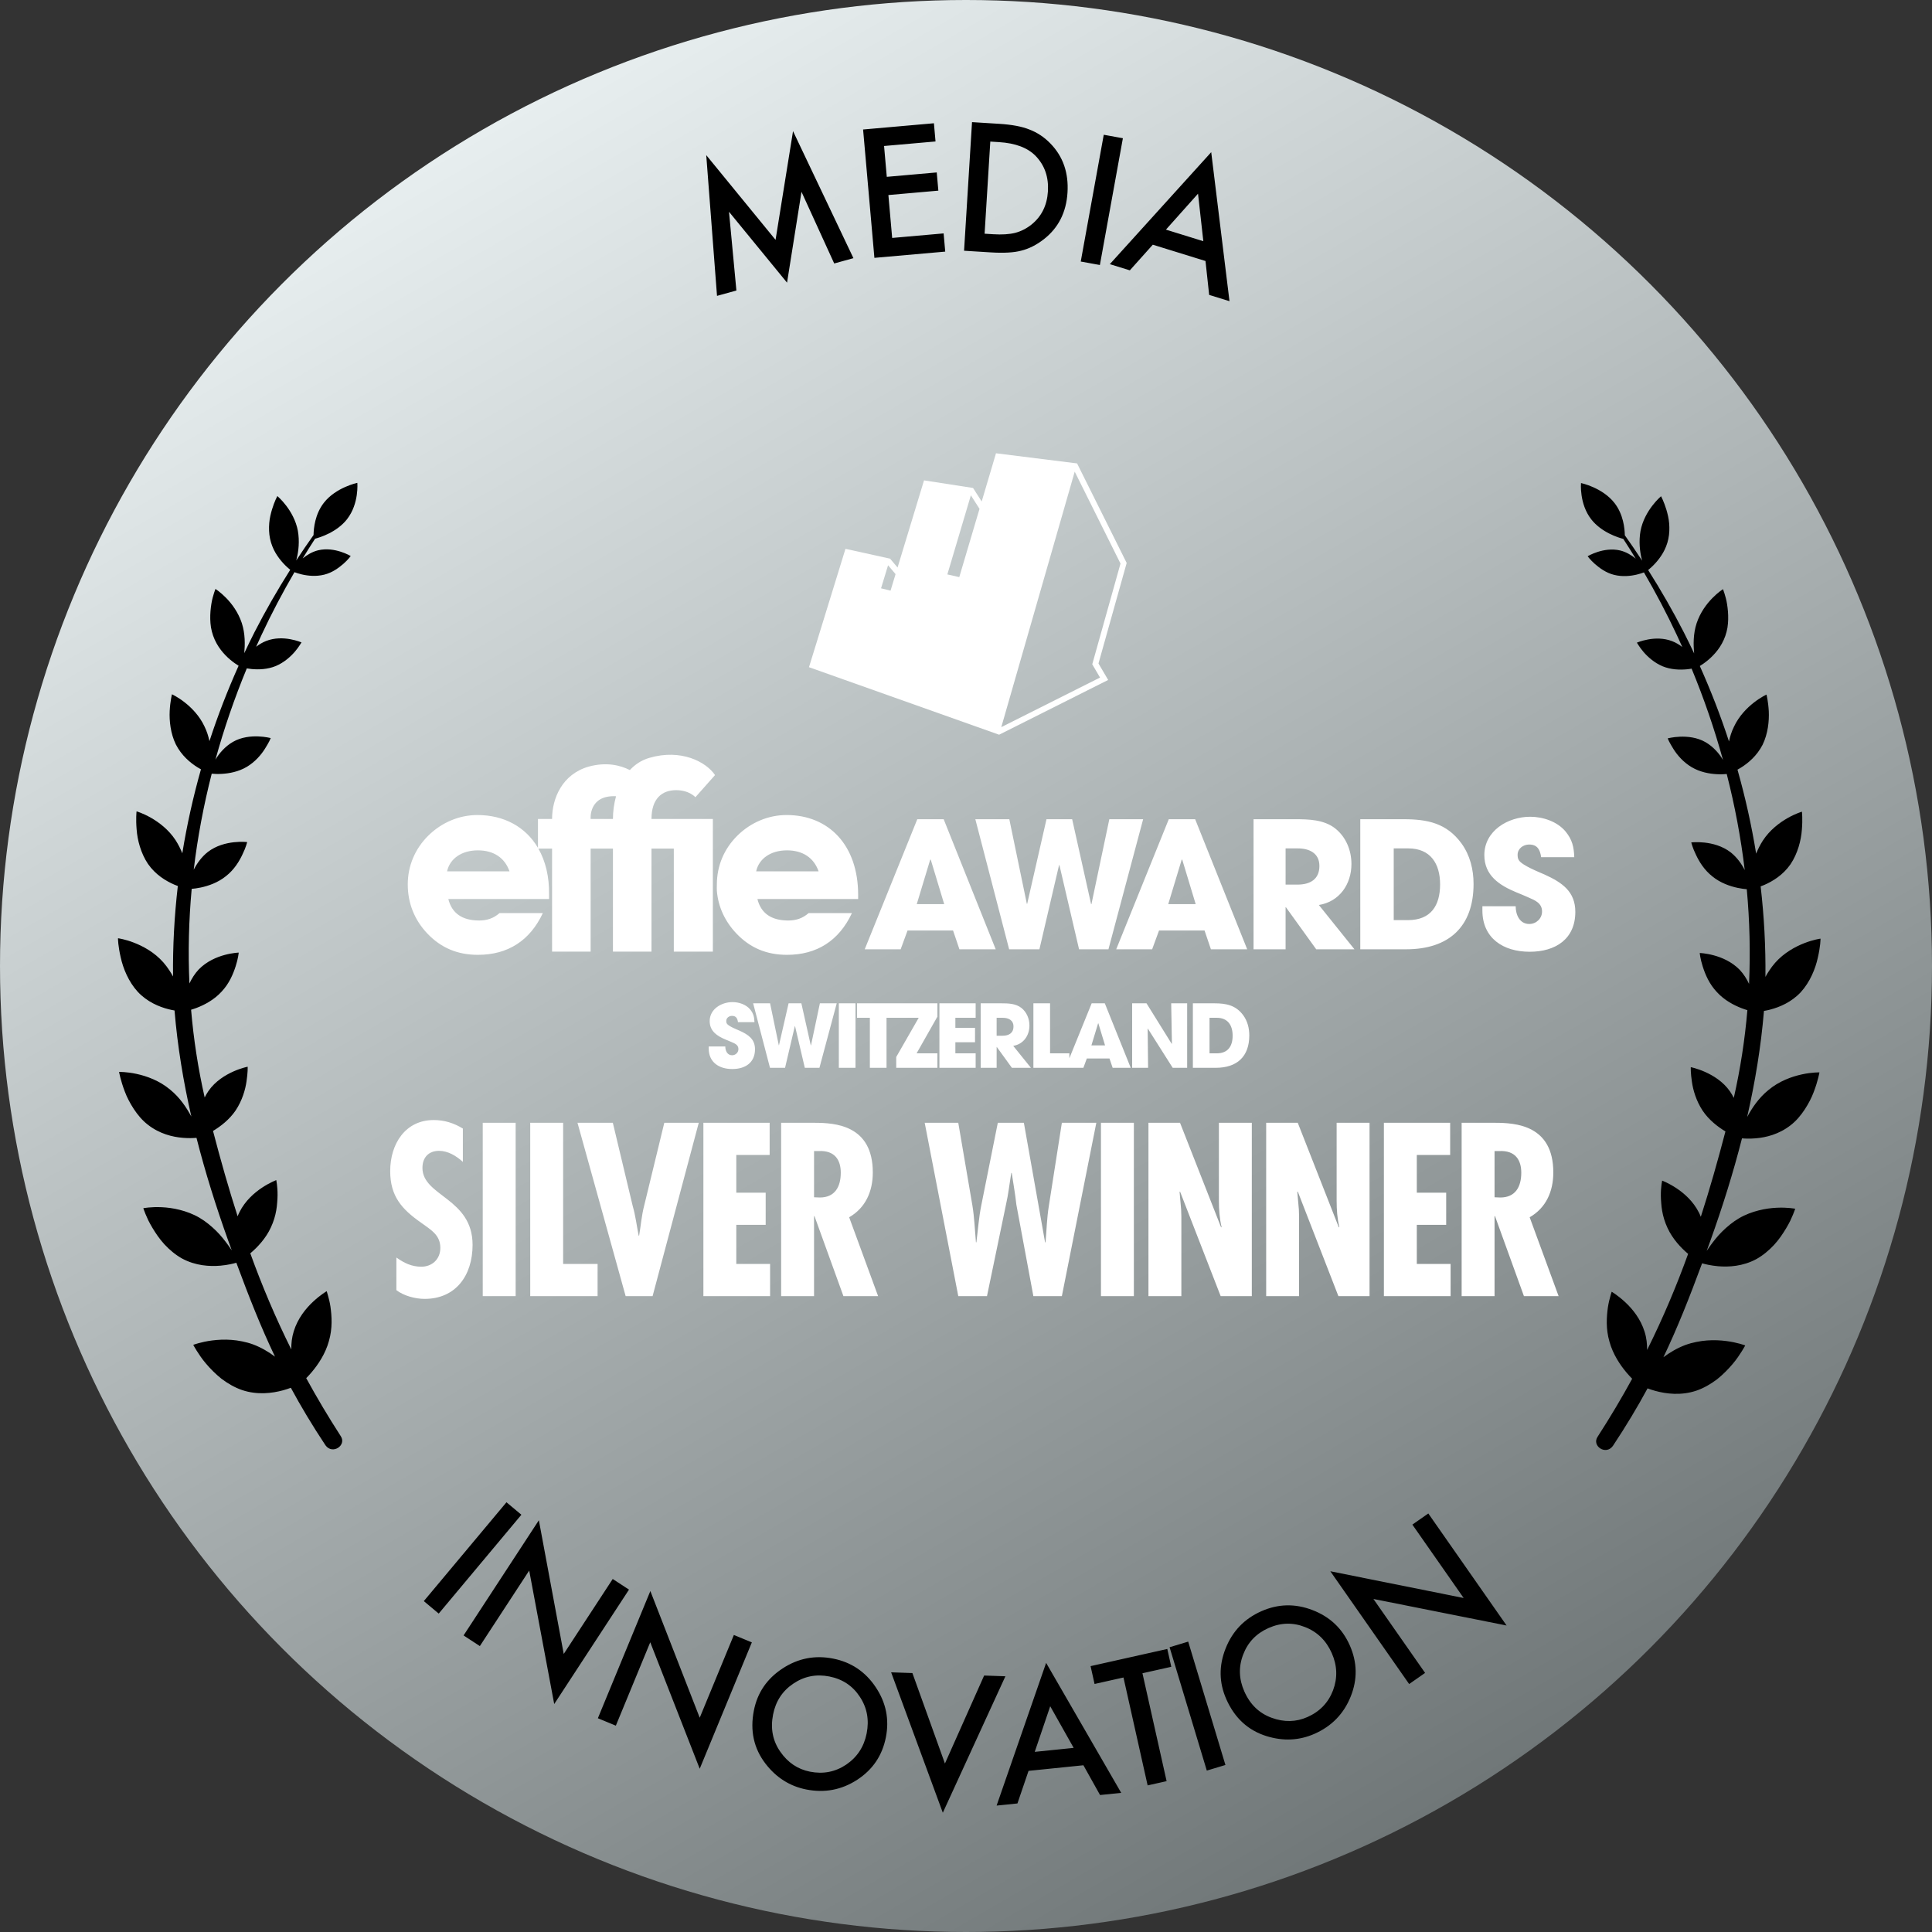 <?xml version="1.0" encoding="UTF-8"?>
<svg xmlns="http://www.w3.org/2000/svg" xmlns:xlink="http://www.w3.org/1999/xlink" viewBox="0 0 520 520" height="520" width="520">
  <rect x="0" y="0" width="520" height="520" fill="#333333" stroke="none"/>
  <defs>
    <linearGradient id="linear-gradient" x1="390.022" y1="485.204" x2="129.978" y2="34.796" gradientUnits="userSpaceOnUse">
      <stop offset="0" stop-color="#707778"/>
      <stop offset="1" stop-color="#e7eeef"/>
    </linearGradient>
  </defs>
  <g id="tccc-effie" isolation="isolate">
    <circle cx="260" cy="260" r="260" fill="url(#linear-gradient)"/>
    <g id="silver_winner" data-name="silver winner">
      <path d="M113.701,314.328c0-2.846,1.724-4.578,4.459-4.578,2.437,0,4.637,1.361,6.421,2.97v-8.971c-2.437-1.485-4.994-2.289-7.847-2.289-7.61,0-11.712,6.373-11.712,13.735,0,6.806,3.151,10.271,8.263,13.859,2.497,1.856,5.232,3.217,5.232,6.806,0,3.094-2.259,5.073-5.113,5.073-2.616,0-4.637-.99-6.718-2.475v8.786c2.021,1.547,5.113,2.351,7.609,2.351,8.323,0,12.9-6.249,12.9-14.54,0-12.622-13.495-13.055-13.495-20.727ZM129.93,348.852h8.858v-46.651h-8.858v46.651ZM151.569,302.201h-8.858v46.651h18.132v-8.662h-9.274v-37.989ZM173.387,324.475c-.713,2.722-.892,5.383-1.368,8.105h-.119c-.535-2.66-.832-5.321-1.605-7.981l-5.35-22.397h-9.512l12.96,46.651h7.253l12.425-46.651h-9.274l-5.41,22.273ZM198.176,329.672h7.907v-8.662h-7.907v-10.147h8.977v-8.662h-17.835v46.651h17.953v-8.662h-9.096v-10.518ZM234.915,315.565c0-12.745-10.106-13.364-15.754-13.364h-8.917v46.651h8.858v-21.531h.119l7.788,21.531h9.334l-7.788-21.222c4.399-2.537,6.361-6.93,6.361-12.065ZM220.648,322.309l-1.546-.062v-12.436h1.189c4.459-.247,6.004,2.475,6.004,5.816,0,3.836-1.605,6.682-5.647,6.682ZM282.295,324.599c-.535,3.279-.594,6.496-.892,9.776h-.119l-5.707-32.173h-7.015l-4.459,22.273c-.654,3.279-.892,6.62-1.308,9.899h-.119c-.297-3.279-.416-6.62-.951-9.899l-3.805-22.273h-9.036l9.036,46.651h7.728l5.113-24.625c.654-2.846.951-5.692,1.427-8.538h.119c.416,2.846.951,5.692,1.248,8.538l4.578,24.625h7.669l9.274-46.651h-9.274l-3.508,22.397ZM296.324,348.852h8.858v-46.651h-8.858v46.651ZM328.07,323.176c0,2.413.178,4.826.713,7.053l-.119.124-11.057-28.151h-8.501v46.651h8.858v-21.407l-.059-1.918-.416-4.702.119-.124,10.938,28.151h8.382v-46.651h-8.858v20.974ZM359.756,323.176c0,2.413.178,4.826.714,7.053l-.119.124-11.058-28.151h-8.501v46.651h8.858v-21.407l-.06-1.918-.416-4.702.119-.124,10.938,28.151h8.383v-46.651h-8.858v20.974ZM381.335,329.672h7.907v-8.662h-7.907v-10.147h8.977v-8.662h-17.834v46.651h17.953v-8.662h-9.096v-10.518ZM411.713,327.63c4.399-2.537,6.361-6.93,6.361-12.065,0-12.745-10.106-13.364-15.754-13.364h-8.917v46.651h8.858v-21.531h.119l7.788,21.531h9.333l-7.788-21.222ZM403.807,322.309l-1.546-.062v-12.436h1.189c4.459-.247,6.004,2.475,6.004,5.816,0,3.836-1.605,6.682-5.647,6.682Z" fill="#fff" fill-rule="evenodd"/>
    </g>
    <g id="switzerland">
      <path d="M199.103,277.433c-.735-.329-3.037-1.22-3.464-1.924-.142-.211-.166-.469-.166-.727,0-.821.759-1.36,1.542-1.36,1.139,0,1.471.727,1.613,1.689h4.437c-.047-1.361-.261-2.322-1.163-3.425-1.115-1.337-3.037-1.97-4.745-1.97-2.99,0-6.146,1.876-6.146,5.114,0,2.72,2.017,4.034,4.295,4.973.522.211,1.044.422,1.566.656.925.399,1.875.774,1.875,1.901,0,.939-.783,1.666-1.708,1.666-1.305,0-1.827-1.243-1.827-2.369h-4.461v.562c0,3.706,2.8,5.513,6.335,5.513,3.465,0,6.122-1.689,6.122-5.325,0-2.72-1.78-3.917-4.105-4.973ZM218.275,281.374h-.047l-2.539-11.331h-3.44l-2.586,11.283h-.047l-2.349-11.283h-4.556l4.532,17.359h4.057l2.634-11.236h.047l2.634,11.236h3.939l4.651-17.359h-4.532l-2.397,11.331ZM225.773,287.402h4.485v-17.359h-4.485v17.359ZM241.22,270.043h-10.559v3.895h3.463v13.464h4.486v-13.464h8.661l-6.051,10.555v2.909h11.081v-3.894h-5.599l5.599-9.876v-3.589h-11.081ZM252.846,287.402h9.752v-3.894h-5.458v-2.979h5.291v-3.894h-5.291v-2.697h5.458v-3.895h-9.752v17.359ZM277.072,276.025c0-1.806-.712-3.588-2.159-4.738-1.518-1.197-3.559-1.244-5.41-1.244h-5.552v17.359h4.295v-5.606h.047l4.058,5.606h5.125l-4.769-5.911c2.776-.446,4.366-2.792,4.366-5.466ZM269.835,278.77h-1.59v-4.831h1.637c1.542,0,2.896.633,2.896,2.345,0,1.783-1.257,2.486-2.943,2.486ZM293.824,270.043l-6.002,14.784v-1.319h-5.197v-13.465h-4.485v17.359h13.453l.926-2.51h6.098l.855,2.51h4.864l-6.976-17.359h-3.536ZM293.752,281.374l1.804-5.935h.07l1.804,5.935h-3.679ZM315.417,280.904l-.048.047-6.786-10.908h-3.867v17.359h4.295l-.118-10.532.047-.024,6.692,10.556h3.892v-17.359h-4.296l.191,10.861ZM334.635,273.281c-1.993-2.721-4.579-3.237-7.759-3.237h-5.813v17.359h6.146c5.742,0,9.04-3.026,9.04-8.726,0-1.924-.474-3.823-1.614-5.395ZM327.469,283.508h-1.922v-9.57h1.946c2.991,0,4.271,2.041,4.271,4.808,0,2.815-1.234,4.762-4.295,4.762Z" fill="#fff" fill-rule="evenodd"/>
    </g>
    <g id="effie_awwards" data-name="effie awwards">
      <path d="M181.984,212.672c3.54,0,5.183,1.902,5.183,1.902l5.286-5.961c-2.394-3.553-9.124-7.126-17.658-4.638-2.143.611-3.881,1.784-5.268,3.29-2.568-1.301-6.297-2.236-11.078-.933-7.153,2.04-9.859,8.583-9.859,14.096h-3.794v7.771c-3.312-5.64-9.142-8.832-16.297-8.832-4.888,0-9.639,1.994-13.255,5.577-3.551,3.529-5.494,8.115-5.494,13.105,0,5.051,1.808,9.572,5.289,13.23,3.686,3.853,8.106,5.716,13.593,5.716,8.032,0,13.994-3.793,17.476-11.239h-11.652c-1.607,1.398-3.345,1.999-5.488,1.999-4.621,0-7.364-1.999-8.303-5.786h27.117c0-.399-.007-.799,0-1.129.082-4.892-.964-9.084-2.879-12.437h3.687v27.727h10.378v-27.727h6.005v27.727h10.375v-27.727h6.006v27.727h10.513v-35.703h-16.519c0-5.438,2.777-7.756,6.635-7.756ZM120.33,234.523c.738-3.393,3.885-5.651,8.303-5.651,4.217,0,7.232,1.995,8.501,5.651h-16.804ZM164.974,220.427h-6.005s-.596-6.482,6.84-6.12c-.575,2.079-.835,4.204-.835,6.12ZM211.688,219.367c-4.886,0-9.639,1.994-13.257,5.577-3.549,3.529-5.486,8.115-5.486,13.105,0,.589-.051,1.174,0,1.75.369,4.348,2.214,8.253,5.284,11.48,3.681,3.853,8.103,5.716,13.591,5.716,8.039,0,13.994-3.793,17.481-11.239h-11.651c-1.605,1.398-3.351,1.999-5.494,1.999-4.619,0-7.364-1.999-8.297-5.786h27.113v-1.129c0-13.3-7.833-21.474-19.283-21.474ZM203.521,234.523c.735-3.393,3.883-5.651,8.298-5.651,4.225,0,7.238,1.995,8.507,5.651h-16.806ZM246.89,220.494l-14.15,35.01h9.671l1.858-5.063h12.244l1.716,5.063h9.766l-14.007-35.01h-7.098ZM246.748,243.345l3.62-11.97h.144l3.62,11.97h-7.384ZM298.577,220.494l-4.813,22.851h-.094l-5.098-22.851h-6.908l-5.193,22.757h-.096l-4.716-22.757h-9.148l9.1,35.01h8.147l5.288-22.663h.096l5.288,22.663h7.909l9.338-35.01h-9.1ZM314.58,220.494l-14.15,35.01h9.671l1.857-5.063h12.244l1.715,5.063h9.767l-14.007-35.01h-7.098ZM314.437,243.345l3.62-11.97h.144l3.62,11.97h-7.384ZM363.741,232.558c0-3.643-1.429-7.239-4.336-9.558-3.049-2.412-7.146-2.507-10.862-2.507h-11.148v35.01h8.624v-11.308h.096l8.146,11.308h10.291l-9.577-11.922c5.574-.899,8.766-5.63,8.766-11.024ZM349.21,238.094h-3.191v-9.747h3.288c3.097,0,5.812,1.278,5.812,4.732,0,3.596-2.525,5.015-5.908,5.015ZM377.792,220.494h-11.672v35.01h12.339c11.53,0,18.152-6.103,18.152-17.6,0-3.879-.953-7.712-3.24-10.882-4.002-5.488-9.195-6.529-15.579-6.529ZM378.982,247.65h-3.859v-19.304h3.906c6.003,0,8.575,4.116,8.575,9.699,0,5.677-2.477,9.604-8.623,9.604ZM415.757,235.397c-1.477-.662-6.098-2.46-6.956-3.88-.286-.426-.334-.946-.334-1.467,0-1.656,1.525-2.744,3.097-2.744,2.286,0,2.954,1.467,3.24,3.406h8.91c-.096-2.743-.525-4.684-2.334-6.907-2.24-2.697-6.098-3.974-9.529-3.974-6.004,0-12.34,3.785-12.34,10.314,0,5.489,4.05,8.138,8.623,10.03,1.049.426,2.097.851,3.145,1.325,1.858.804,3.764,1.561,3.764,3.832,0,1.892-1.572,3.359-3.43,3.359-2.62,0-3.669-2.508-3.669-4.778h-8.957v1.136c0,7.475,5.622,11.118,12.72,11.118,6.956,0,12.292-3.407,12.292-10.739,0-5.489-3.573-7.901-8.242-10.03Z" fill="#fff" fill-rule="evenodd"/>
    </g>
    <g id="effie_shape" data-name="effie shape">
      <path d="M303.247,151.523l-13.348-26.794-21.827-2.728-3.848,12.975-2.326-3.637-13.195-2.046-7.122,23.454-2.014-2.38-12.006-2.648-9.822,31.856,51.175,18.174,29.35-14.737-2.604-4.439,7.587-27.051ZM239.691,158.974l-2.558-.632,1.892-6.2,1.37,1.617.647.766-1.351,4.45ZM258.189,155.331l-3.207-.727,6.328-21.289,1.603,2.506.725,1.134-5.45,18.376ZM296.076,182.363l-26.575,13.343,19.76-68.761,12.323,24.736-7.423,26.469-.181.642.338.574,1.757,2.997Z" fill="#fff" fill-rule="evenodd"/>
    </g>
    <g id="MEDIA-2" data-name="MEDIA">
      <path d="M208.742,64.559l-18.656-22.807,2.899,37.882,5.218-1.442-1.991-21.192,15.621,19.078,3.891-24.449,8.804,19.285,5.174-1.43-16.257-34.189-4.703,29.264ZM240.129,64.041l-1.017-11.545,13.447-1.185-.432-4.9-13.447,1.185-.731-8.301,13.85-1.22-.432-4.9-19.063,1.68,3.044,34.546,19.063-1.68-.432-4.9-13.85,1.22ZM277.07,34.865c-1.975-.812-4.704-1.326-8.186-1.542l-7.263-.45-2.142,34.613,7.174.444c3.512.217,6.245.064,8.198-.46,2.087-.516,4.116-1.538,6.086-3.067,3.925-3.057,6.052-7.247,6.381-12.567.328-5.305-1.193-9.698-4.563-13.177-1.664-1.723-3.558-2.988-5.684-3.795ZM282.049,51.512c-.233,3.766-1.708,6.743-4.423,8.93-1.326,1.058-2.782,1.801-4.369,2.227-1.585.397-3.551.523-5.897.378l-2.354-.146,1.534-24.794,2.354.146c4.454.276,7.759,1.538,9.915,3.787,2.394,2.519,3.474,5.676,3.239,9.472ZM297.077,36.271l-6.192,34.122,5.149.934,6.192-34.122-5.149-.934ZM326,40.959l-27.289,30.138,5.386,1.667,6.18-6.904,14.183,4.389.986,9.122,5.471,1.693-4.918-40.105ZM313.813,61.805l8.636-9.672,1.428,12.786-10.063-3.114Z" fill-rule="evenodd"/>
    </g>
    <g id="INNOVATION-2" data-name="INNOVATION">
      <path d="M136.317,404.337l-22.248,26.603,4.015,3.357,22.248-26.603-4.015-3.357ZM164.915,424.986l-13.185,20.174-6.695-35.985-20.263,31.004,4.381,2.863,13.283-20.325,6.732,35.928,20.128-30.797-4.381-2.863ZM188.333,462.332l-13.29-34.104-14.125,34.239,4.838,1.996,9.259-22.445,13.315,34.042,14.03-34.011-4.838-1.996-9.191,22.279ZM224.249,446.417c-4.906-.973-9.448-.088-13.625,2.655-4.192,2.74-6.763,6.505-7.713,11.293-1.081,5.449-.031,10.237,3.15,14.364,2.892,3.734,6.534,6.036,10.926,6.908,4.965.985,9.541.115,13.731-2.611,4.172-2.714,6.743-6.517,7.713-11.408.964-4.861.05-9.371-2.743-13.528-2.779-4.154-6.591-6.712-11.438-7.673ZM233.262,466.547c-.711,3.584-2.541,6.381-5.489,8.391-2.943,1.981-6.198,2.617-9.767,1.909-3.29-.653-5.951-2.44-7.981-5.362-2.046-2.925-2.695-6.267-1.949-10.027.711-3.584,2.527-6.353,5.449-8.307,2.928-1.984,6.161-2.625,9.701-1.923,3.554.705,6.291,2.53,8.21,5.476,1.937,2.934,2.545,6.215,1.826,9.842ZM264.88,450.973l-10.55,23.683-8.755-24.35-5.724-.198,13.91,37.788,16.844-36.725-5.724-.198ZM268.238,485.974l5.608-.572,2.988-8.772,14.77-1.508,4.475,8.01,5.698-.582-20.211-34.987-13.328,38.41ZM288.982,470.445l-10.48,1.07,4.165-12.278,6.314,11.209ZM314.177,443.818l-20.647,4.623,1.074,4.8,7.781-1.742,6.502,29.042,5.107-1.143-6.502-29.042,7.759-1.737-1.074-4.8ZM314.795,443.356l10.019,33.201,5.011-1.512-10.019-33.201-5.01,1.512ZM353.258,433.356c-4.663-1.797-9.253-1.693-13.77.311-4.572,2.029-7.776,5.367-9.612,10.015-1.85,4.654-1.785,9.212.195,13.674,2.253,5.078,5.868,8.389,10.845,9.932,4.514,1.388,8.818,1.174,12.911-.642,4.626-2.053,7.867-5.399,9.724-10.04,1.849-4.621,1.762-9.21-.261-13.768-2.01-4.53-5.354-7.691-10.031-9.482ZM358.789,454.958c-1.266,3.314-3.561,5.708-6.887,7.184-3.066,1.361-6.27,1.431-9.613.211-3.356-1.214-5.812-3.573-7.367-7.077-1.481-3.339-1.591-6.649-.327-9.93,1.251-3.308,3.527-5.693,6.825-7.157,3.312-1.47,6.601-1.553,9.866-.249,3.273,1.284,5.659,3.616,7.159,6.997,1.482,3.34,1.596,6.68.343,10.021ZM405.505,437.508l-21.075-30.156-4.29,2.998,13.806,19.755-35.887-7.2,21.217,30.359,4.29-2.998-13.909-19.902,35.848,7.145Z" fill-rule="evenodd"/>
    </g>
    <g id="leaves">
      <path d="M93.434,139.704c3.247-4.176,2.74-9.743,2.74-9.743,0,0-5.771,1.203-9.017,5.379-2.376,3.056-2.74,6.849-2.765,8.668-1.6,2.252-3.154,4.534-4.664,6.842.039-.144.078-.287.117-.439.518-2.034.815-4.811.322-7.57-.526-2.779-1.902-5.119-3.151-6.757-1.248-1.639-2.374-2.567-2.374-2.567,0,0-.777,1.444-1.429,3.6-.317,1.083-.638,2.318-.746,3.674-.113,1.353-.078,2.785.215,4.194.294,1.411.813,2.663,1.438,3.755.637,1.1,1.366,2.031,2.052,2.786.766.841,1.463,1.45,1.941,1.835-3.458,5.451-6.673,11.046-9.605,16.777-.95,1.871-1.869,3.756-2.76,5.654.2-2.279.279-5.211-.672-8.111-.976-2.92-2.684-5.192-4.23-6.766-1.535-1.569-2.856-2.4-2.856-2.4,0,0-.168.411-.394,1.123-.215.716-.532,1.71-.711,2.929-.194,1.211-.329,2.607-.295,4.064.017.728.076,1.472.191,2.215.129.75.322,1.503.577,2.238,1.027,2.944,2.946,5.07,4.603,6.47.891.751,1.696,1.289,2.257,1.63-2.969,6.634-5.603,13.405-7.844,20.295-.277-1.298-.688-2.633-1.327-3.936-1.361-2.927-3.548-5.109-5.398-6.548-1.85-1.44-3.367-2.126-3.367-2.126,0,0-.474,1.871-.612,4.497-.127,2.629.219,6.045,1.658,8.997,1.521,2.978,3.868,4.938,5.83,6.163.323.201.632.379.928.542-2.103,7.44-3.788,14.986-5.018,22.598-.47-1.181-1.073-2.369-1.786-3.492-1.873-2.88-4.503-4.846-6.667-6.078-2.167-1.235-3.858-1.72-3.858-1.72,0,0-.063.513-.087,1.381-.025.867-.019,2.088.104,3.493.197,2.802,1.107,6.374,3.049,9.266,2.006,2.902,4.81,4.594,7.054,5.567.344.148.669.273.984.39-.936,8.084-1.376,16.217-1.288,24.349-.304-.557-.629-1.113-.999-1.66-.485-.733-1.005-1.45-1.609-2.132-2.402-2.724-5.466-4.366-7.921-5.312-2.431-.948-4.286-1.185-4.286-1.185,0,0-.011.551.089,1.47.105.919.295,2.205.637,3.667.636,2.922,2.085,6.541,4.581,9.264,2.542,2.726,5.741,4.039,8.244,4.687.606.156,1.152.263,1.664.352.799,9.614,2.373,19.133,4.524,28.539-1.295-2.378-3.064-5.099-5.689-7.225-2.911-2.451-6.355-3.665-9.068-4.249-2.715-.587-4.692-.527-4.692-.527,0,0,.403,2.322,1.546,5.29.548,1.486,1.391,3.114,2.415,4.683,1.033,1.568,2.27,3.073,3.844,4.278,3.114,2.42,6.581,3.254,9.341,3.484,1.581.133,2.861.078,3.691.008,2.36,9.288,5.247,18.461,8.482,27.499.343.944.678,1.861,1.015,2.781-.269-.412-.566-.845-.897-1.299-.902-1.228-1.941-2.608-3.26-3.908-1.329-1.297-2.81-2.561-4.543-3.575-1.733-1.013-3.566-1.678-5.303-2.116-1.725-.442-3.392-.644-4.845-.713-2.909-.141-4.963.269-4.963.269,0,0,.19.591.583,1.551.197.48.444,1.051.744,1.685.314.63.694,1.318,1.122,2.041.87,1.441,1.916,3.029,3.265,4.479,1.354,1.448,2.928,2.787,4.714,3.782,3.637,1.967,7.451,2.176,10.324,1.927,1.987-.176,3.514-.562,4.287-.787,3.397,9.179,6.591,17.279,10.404,25.271-1.705-1.271-3.672-2.453-5.873-3.282-.991-.363-1.988-.634-2.975-.829-.978-.2-1.933-.332-2.871-.401-1.871-.14-3.64-.043-5.165.152-3.051.387-5.116,1.189-5.116,1.189,0,0,.301.58.878,1.505.588.918,1.404,2.208,2.556,3.548,1.146,1.343,2.543,2.781,4.152,4.063,1.659,1.254,3.527,2.351,5.556,3.05,4.097,1.376,8.106.864,11.038.064.785-.216,1.466-.45,2.085-.681,2.696,4.987,5.73,10.067,9.327,15.485,1.897,2.629,5.747-.004,4.113-2.458-3.402-5.273-6.483-10.46-9.299-15.618.441-.445.933-.969,1.449-1.578,1.749-2.061,3.727-4.989,4.659-8.402,1.015-3.466.765-6.746.417-9.264-.192-1.249-.464-2.278-.672-3.005-.192-.735-.347-1.155-.347-1.155,0,0-1.658.966-3.618,2.789-1.969,1.83-4.156,4.491-5.241,7.997-.523,1.651-.681,3.3-.666,4.881-4.249-8.528-7.85-17.064-11.031-25.855,1.932-1.628,4.175-3.997,5.548-6.988.713-1.529,1.182-3.095,1.434-4.564.129-.736.21-1.45.255-2.129.056-.684.095-1.339.099-1.943.012-1.209-.075-2.228-.166-2.947-.096-.717-.176-1.139-.176-1.139,0,0-1.708.634-3.795,2.01-2.09,1.38-4.572,3.522-6.124,6.629-.183.363-.341.731-.484,1.099-2.375-7.367-4.542-14.98-6.625-22.97,1.993-1.199,4.411-3.028,6.116-5.559,1.739-2.629,2.592-5.556,2.906-7.818.155-1.131.271-2.113.29-2.805.03-.693.009-1.103.009-1.103,0,0-1.678.32-3.842,1.281-2.145.959-4.863,2.585-6.693,5.233-.395.563-.729,1.154-1.031,1.753-1.769-7.797-2.983-15.682-3.655-23.607.453-.135.942-.292,1.484-.499,2.099-.798,4.699-2.154,6.701-4.346,2.089-2.198,3.161-4.818,3.823-6.899.674-2.08.806-3.633.806-3.633,0,0-1.609.049-3.756.624-2.147.577-4.832,1.693-6.987,3.891-1.072,1.142-1.896,2.464-2.52,3.794-.382-8.486-.17-16.996.612-25.469.623-.051,1.446-.149,2.41-.353,2.058-.433,4.658-1.314,6.812-3.068,2.229-1.747,3.607-4.035,4.465-5.89.909-1.845,1.241-3.277,1.241-3.277,0,0-1.505-.186-3.582.042-2.069.23-4.747.879-7.011,2.62-1.684,1.332-2.937,3.098-3.789,4.777,1.037-8.693,2.668-17.331,4.844-25.847.594.058,1.524.115,2.682.051,1.968-.107,4.498-.553,6.732-1.879,2.243-1.325,3.887-3.245,4.896-4.864.499-.811.931-1.519,1.182-2.043.262-.521.387-.843.387-.843,0,0-1.374-.381-3.335-.457-1.948-.071-4.548.151-6.828,1.467-2.1,1.209-3.716,3.084-4.714,4.79,2.3-8.34,5.125-16.55,8.441-24.566.396.068.832.133,1.327.18,1.836.172,4.237.107,6.482-.817,2.217-.938,3.969-2.507,5.134-3.864.581-.679,1.019-1.305,1.312-1.761.305-.45.468-.731.468-.731,0,0-1.227-.533-3.037-.863-1.806-.326-4.164-.424-6.47.473-1.001.391-1.903.942-2.707,1.559.468-1.044.939-2.086,1.425-3.122,2.695-5.764,5.668-11.417,8.891-16.946.481.182,1.149.406,1.959.596,1.66.39,3.843.618,6.054.069,2.212-.549,3.913-1.845,5.181-2.935,1.252-1.099,1.948-2.078,1.948-2.078,0,0-1.069-.642-2.692-1.163-1.624-.521-3.807-.915-6.053-.389-1.637.401-3.045,1.268-4.184,2.193,1.088-1.782,2.197-3.553,3.339-5.305,1.324-.344,5.88-1.744,8.634-5.285ZM476.432,271.734c2.505-.648,5.706-1.962,8.25-4.689,2.498-2.725,3.948-6.345,4.584-9.269.342-1.462.532-2.749.637-3.668.099-.92.089-1.471.089-1.471,0,0-1.856.237-4.289,1.186-2.456.947-5.522,2.59-7.926,5.315-.605.682-1.125,1.399-1.611,2.133-.37.547-.695,1.103-.999,1.66.088-8.136-.352-16.272-1.289-24.361.315-.117.639-.242.984-.391,2.245-.974,5.051-2.666,7.059-5.569,1.943-2.892,2.854-6.467,3.051-9.27.123-1.405.128-2.626.104-3.494-.024-.868-.087-1.381-.087-1.381,0,0-1.692.485-3.861,1.721-2.165,1.233-4.798,3.199-6.672,6.081-.714,1.123-1.317,2.312-1.788,3.493-1.231-7.616-2.917-15.165-5.022-22.608.296-.163.605-.341.928-.542,1.963-1.226,4.312-3.186,5.835-6.166,1.44-2.953,1.786-6.371,1.66-9.001-.138-2.628-.612-4.5-.612-4.5,0,0-1.518.686-3.369,2.127-1.852,1.439-4.041,3.622-5.402,6.551-.64,1.303-1.051,2.639-1.328,3.937-2.243-6.893-4.878-13.667-7.85-20.304.562-.342,1.368-.88,2.259-1.631,1.658-1.4,3.579-3.527,4.606-6.473.256-.736.448-1.489.577-2.239.115-.744.174-1.488.191-2.217.034-1.458-.101-2.854-.295-4.065-.179-1.219-.496-2.214-.712-2.93-.226-.712-.394-1.123-.394-1.123,0,0-1.322.831-2.858,2.401-1.547,1.574-3.256,3.848-4.233,6.769-.953,2.902-.873,5.835-.673,8.115-.892-1.898-1.811-3.784-2.762-5.656-2.935-5.733-6.151-11.331-9.612-16.785.479-.385,1.176-.995,1.943-1.836.687-.755,1.416-1.687,2.054-2.787.625-1.093,1.144-2.346,1.439-3.757.293-1.41.328-2.842.215-4.196-.108-1.357-.429-2.593-.747-3.676-.653-2.157-1.43-3.601-1.43-3.601,0,0-1.127.929-2.376,2.568-1.25,1.638-2.627,3.979-3.153,6.76-.493,2.761-.196,5.539.323,7.574.039.152.078.295.117.439-1.511-2.31-3.067-4.592-4.668-6.845-.025-1.82-.389-5.614-2.767-8.671-3.249-4.178-9.023-5.382-9.023-5.382,0,0-.507,5.57,2.742,9.747,2.755,3.543,7.315,4.943,8.64,5.288,1.144,1.753,2.252,3.525,3.342,5.307-1.14-.926-2.549-1.794-4.187-2.195-2.248-.527-4.431-.132-6.057.389-1.625.522-2.695,1.164-2.695,1.164,0,0,.696.98,1.949,2.079,1.268,1.09,2.97,2.387,5.185,2.936,2.212.549,4.396.322,6.058-.069.811-.19,1.479-.414,1.96-.596,3.226,5.531,6.201,11.187,8.898,16.953.485,1.037.957,2.079,1.425,3.123-.805-.618-1.707-1.169-2.709-1.56-2.308-.898-4.667-.8-6.475-.473-1.812.33-3.04.863-3.04.863,0,0,.162.281.468.731.293.457.731,1.083,1.313,1.762,1.166,1.358,2.919,2.928,5.137,3.866,2.247.924,4.65.989,6.487.817.496-.046.932-.111,1.328-.18,3.319,8.02,6.146,16.233,8.448,24.577-.998-1.707-2.615-3.583-4.717-4.793-2.281-1.316-4.883-1.538-6.832-1.468-1.962.076-3.338.458-3.338.458,0,0,.126.323.388.844.252.524.683,1.232,1.183,2.044,1.01,1.619,2.655,3.54,4.9,4.866,2.236,1.326,4.768,1.773,6.737,1.879,1.158.063,2.089.007,2.683-.051,2.177,8.52,3.809,17.161,4.847,25.859-.852-1.68-2.106-3.447-3.792-4.779-2.266-1.742-4.946-2.391-7.016-2.621-2.078-.228-3.584-.042-3.584-.042,0,0,.333,1.433,1.242,3.279.858,1.856,2.238,4.145,4.468,5.893,2.156,1.756,4.757,2.637,6.817,3.07.965.203,1.789.301,2.412.353.782,8.476.994,16.99.612,25.48-.624-1.331-1.449-2.654-2.521-3.796-2.156-2.199-4.844-3.315-6.993-3.893-2.148-.576-3.758-.625-3.758-.625,0,0,.132,1.554.806,3.634.662,2.082,1.735,4.704,3.826,6.903,2.003,2.193,4.605,3.55,6.706,4.348.542.206,1.031.363,1.485.499-.672,7.928-1.888,15.817-3.658,23.617-.301-.6-.637-1.191-1.031-1.754-1.832-2.649-4.551-4.276-6.698-5.235-2.166-.961-3.845-1.281-3.845-1.281,0,0-.021.41.009,1.104.019.692.136,1.674.29,2.806.313,2.263,1.168,5.192,2.907,7.822,1.707,2.532,4.127,4.363,6.121,5.562-2.084,7.993-4.253,15.61-6.63,22.98-.143-.369-.301-.736-.485-1.1-1.553-3.108-4.037-5.251-6.129-6.632-2.088-1.377-3.798-2.011-3.798-2.011,0,0-.081.423-.176,1.14-.091.719-.179,1.738-.167,2.948.004.604.042,1.26.099,1.944.045.68.126,1.394.255,2.13.253,1.469.722,3.036,1.435,4.566,1.374,2.992,3.619,5.362,5.552,6.991-3.184,8.794-6.787,17.334-11.04,25.866.015-1.582-.144-3.231-.667-4.883-1.085-3.507-3.274-6.169-5.245-8-1.961-1.823-3.62-2.79-3.62-2.79,0,0-.155.42-.347,1.156-.208.728-.48,1.757-.672,3.007-.348,2.519-.599,5.801.417,9.268.933,3.414,2.912,6.344,4.663,8.406.516.609,1.008,1.133,1.449,1.578-2.818,5.161-5.901,10.35-9.306,15.625-1.636,2.455,2.218,5.09,4.116,2.459,3.6-5.421,6.637-10.503,9.335-15.492.62.231,1.301.465,2.087.681,2.934.8,6.946,1.313,11.046-.064,2.03-.699,3.899-1.797,5.56-3.051,1.61-1.282,3.008-2.721,4.155-4.065,1.153-1.341,1.969-2.631,2.558-3.549.577-.926.878-1.506.878-1.506,0,0-2.067-.802-5.12-1.189-1.526-.195-3.296-.292-5.168-.152-.938.069-1.894.201-2.873.401-.988.196-1.986.466-2.977.83-2.203.829-4.171,2.011-5.877,3.283,3.816-7.995,7.013-16.1,10.411-25.283.773.226,2.302.612,4.29.788,2.875.25,6.691.041,10.331-1.928,1.788-.995,3.363-2.334,4.718-3.783,1.35-1.45,2.396-3.039,3.267-4.481.429-.723.808-1.412,1.123-2.042.3-.634.548-1.206.745-1.686.393-.96.584-1.552.584-1.552,0,0-2.056-.41-4.966-.269-1.455.069-3.122.271-4.849.713-1.739.438-3.573,1.103-5.307,2.117-1.734,1.015-3.217,2.279-4.547,3.577-1.32,1.3-2.359,2.682-3.262,3.91-.332.453-.628.887-.898,1.299.337-.92.672-1.838,1.016-2.782,3.238-9.042,6.127-18.219,8.489-27.511.831.07,2.111.125,3.693-.008,2.762-.231,6.231-1.065,9.348-3.486,1.575-1.206,2.813-2.712,3.847-4.28,1.025-1.57,1.868-3.198,2.416-4.685,1.143-2.97,1.546-5.293,1.546-5.293,0,0-1.978-.06-4.695.528-2.715.585-6.161,1.8-9.075,4.251-2.628,2.128-4.398,4.849-5.694,7.229,2.152-9.411,3.728-18.934,4.527-28.552.512-.089,1.058-.196,1.665-.352Z" fill-rule="evenodd"/>
    </g>
  </g>
</svg>